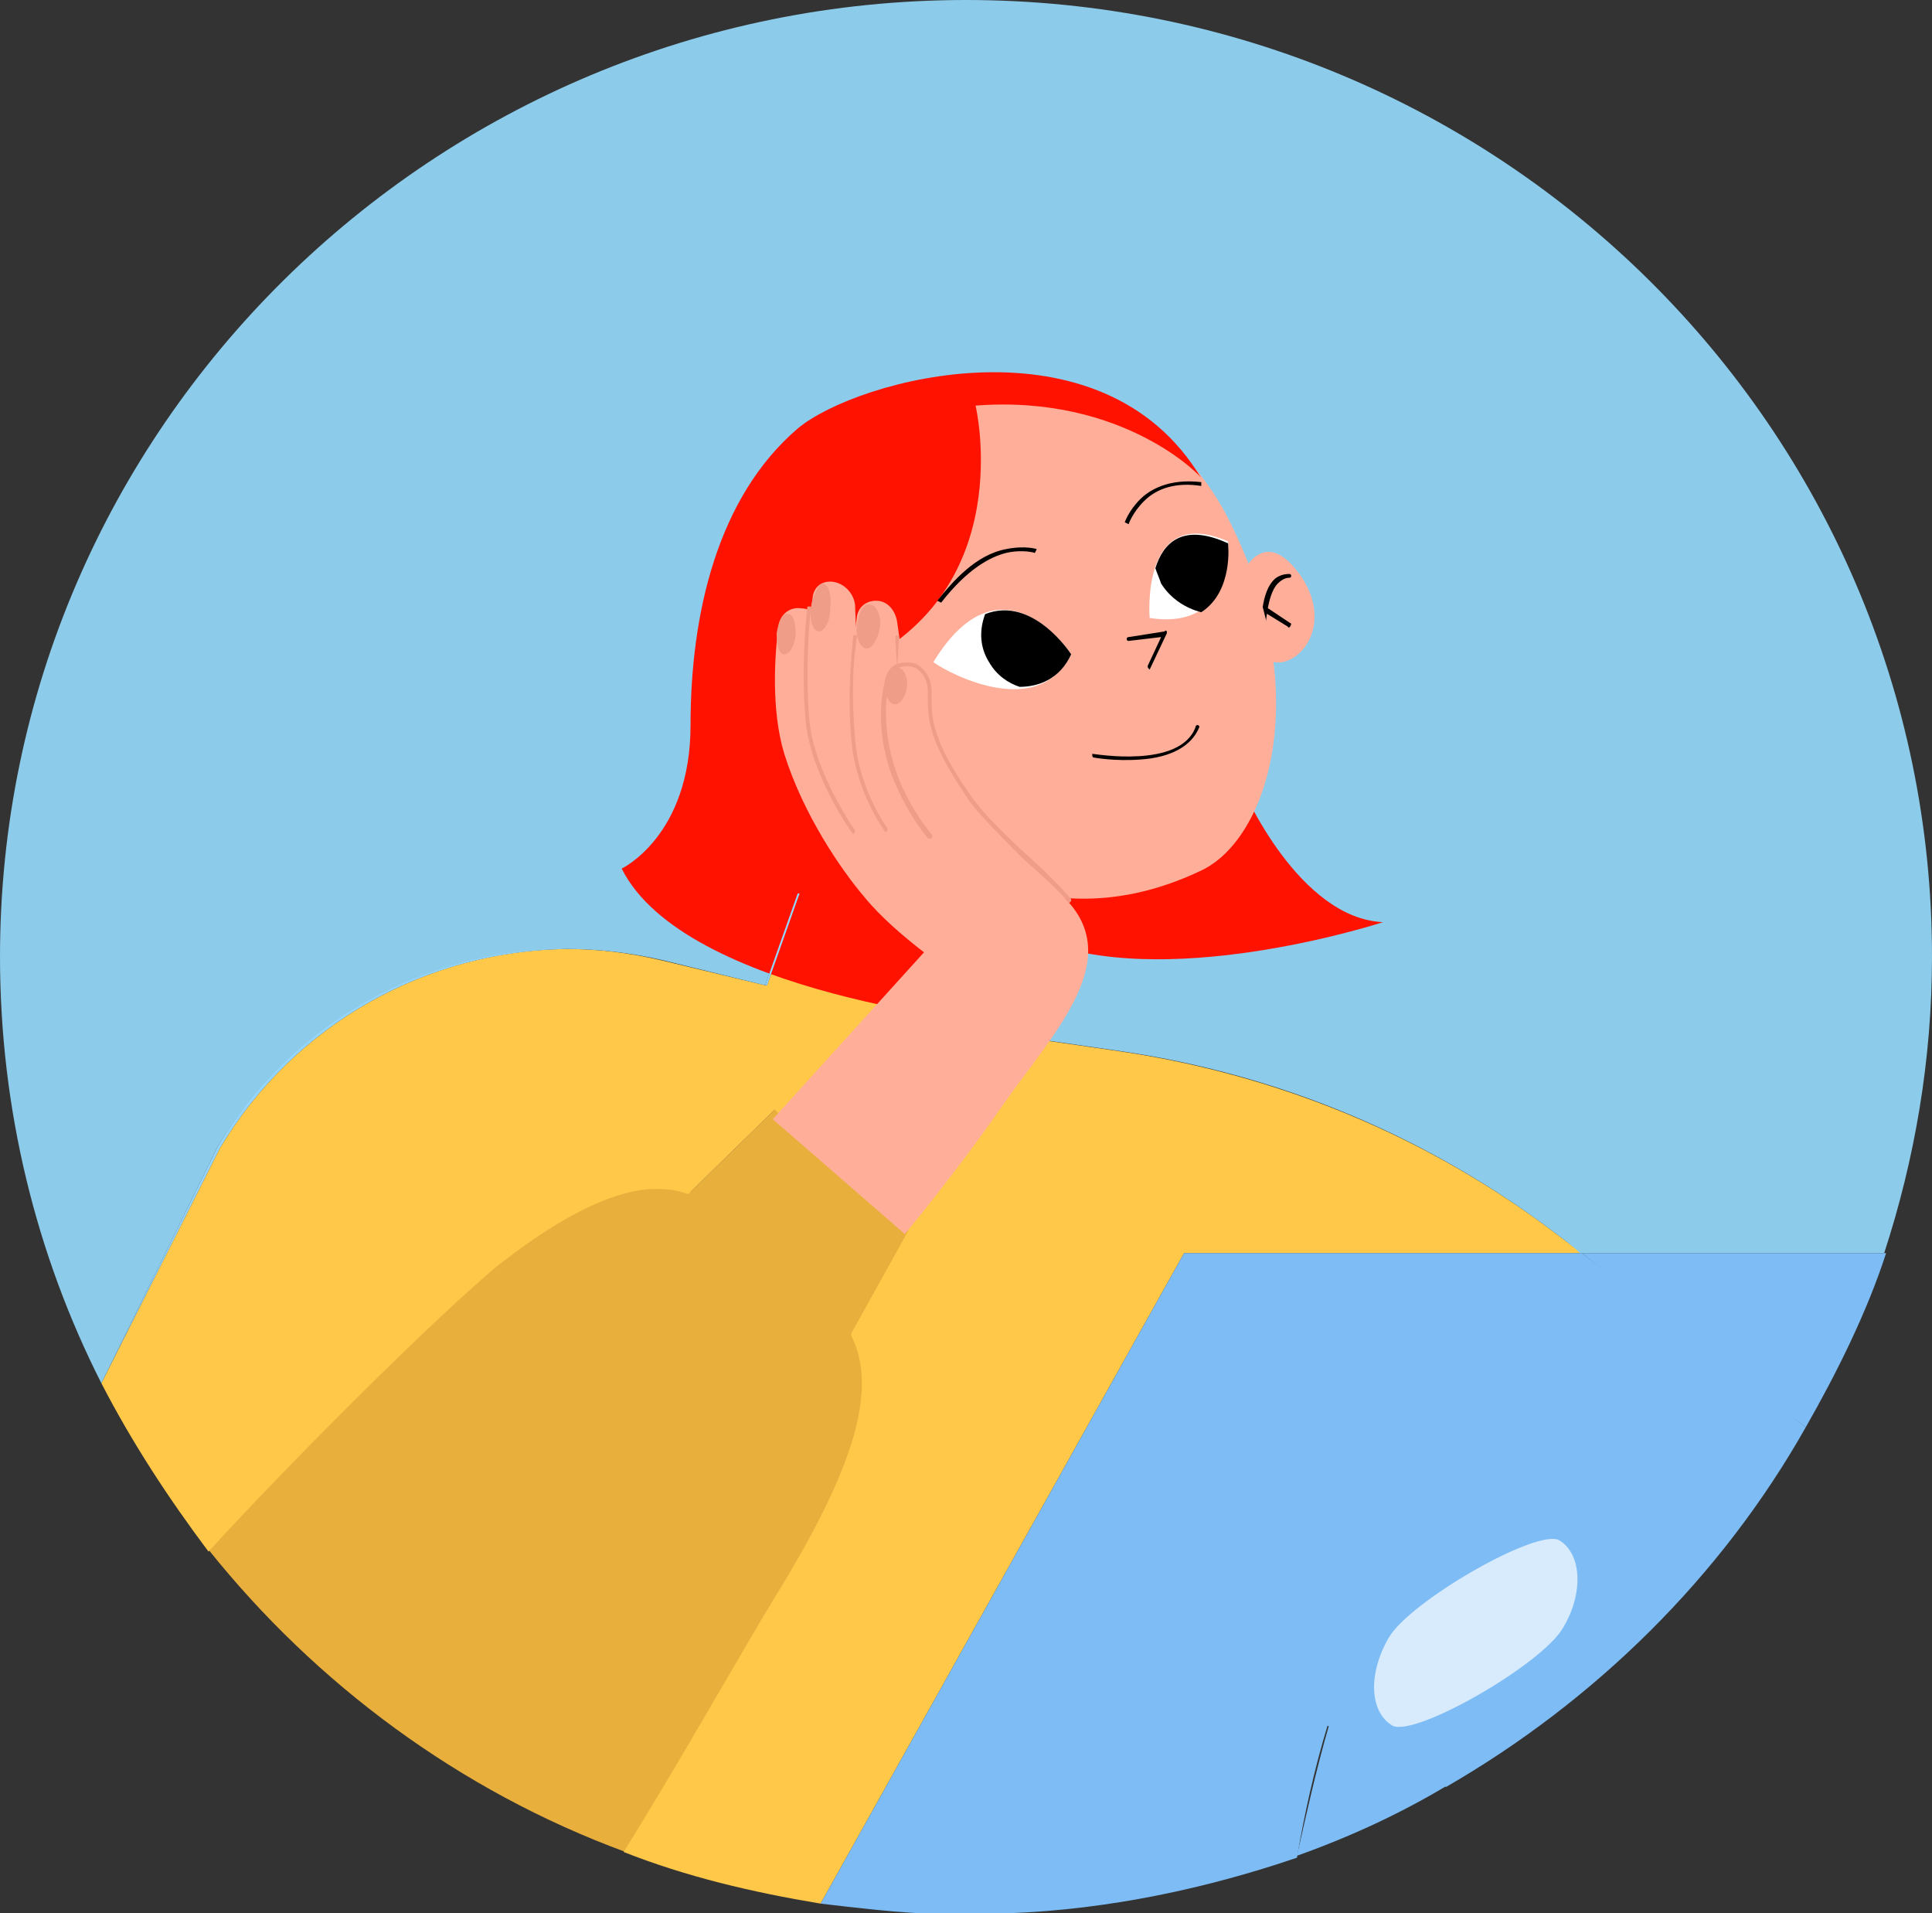 <?xml version="1.0" encoding="utf-8"?>
<!-- Generator: Adobe Illustrator 26.0.0, SVG Export Plug-In . SVG Version: 6.00 Build 0)  -->
<svg version="1.1" id="图层_1" xmlns="http://www.w3.org/2000/svg" xmlns:xlink="http://www.w3.org/1999/xlink" x="0px" y="0px"
	 viewBox="0 0 101 100" style="enable-background:new 0 0 101 100;" xml:space="preserve">
<rect x="0" y="0" width="101" height="100" fill="#333333" stroke="none"/>
<style type="text/css">
	.st0{fill:#E8AF3D;}
	.st1{fill:#FFC849;}
	.st2{fill:#8CCBEA;}
	.st3{fill:#7DBCF5;}
	.st4{fill:#FFAF99;}
	.st5{fill:#FF1300;}
	.st6{fill:#FFFFFF;}
	.st7{fill:#EF9D89;}
	.st8{fill:none;}
	.st9{fill:#94D6FF;}
	.st10{opacity:0.7;}
</style>
<path class="st0" d="M44.6,69.7L44.6,69.7l3-5.5l-7-6.3l-4.5,4.4H36c0,0-0.8-0.4-2.4-0.2c-2.7,0.4-5.5,2.3-7.4,3.9
	C23,68.5,15.1,76.5,10.9,81c5.6,7,13.1,12.6,21.8,15.8c2.7-4.3,6.6-11.3,7.9-13.3C44.8,76.7,46,72.6,44.6,69.7z"/>
<path class="st1" d="M82.7,65.5c-0.4-0.3-0.8-0.6-1.2-0.9c-6.8-5.2-14.8-8.5-23.3-9.7l-6.9-1l1.1-5l-10.6-2.2l-1.7,4.8H40l0,0
	l-5.4-1.3c-1.7-0.4-3.3-0.6-5-0.6c-7.3,0.1-14.2,3.9-18.1,10.4L5.3,72.3c1.6,3.1,3.5,6,5.6,8.8c4.1-4.5,12.1-12.5,15.2-15
	c1.9-1.5,4.8-3.5,7.4-3.9c1.6-0.2,2.4,0.2,2.4,0.2H36l4.5-4.4l7,6.3l-3,5.4v0.1c1.4,2.8,0.2,6.9-4,13.7c-1.3,2.1-5.2,9-7.9,13.3
	c3.3,1.3,6.7,2.1,10.3,2.7l19-34H82.7z"/>
<path class="st2" d="M29.6,49.6c1.7,0,3.4,0.2,5.1,0.6l5.3,1.3l1.7-4.8h0.1l0,0l10.7,2.2l-1.1,5l6.9,1c8.5,1.2,16.4,4.5,23.2,9.7
	c0.4,0.3,0.8,0.6,1.1,0.9h15.9c1.6-4.9,2.5-10.1,2.5-15.5c0-27.6-22.6-50-50.5-50C22.7,0,0,22.4,0,50c0,8,1.9,15.6,5.3,22.3
	l6.1-12.4C15.3,53.5,22.3,49.7,29.6,49.6z"/>
<path class="st3" d="M67.8,97c2.8-1,5.4-2.2,7.9-3.7l-6.2-3.2C68.8,92.5,68.3,94.8,67.8,97z"/>
<g>
	<g>
		<path id="SVGID_1_" class="st4" d="M65,29.9c0,0,1.1-2.5,3,0.2c1.9,2.8-0.4,5.1-1.7,4.4C65,33.9,65,29.9,65,29.9z"/>
	</g>
	<g>
		<g>
			<defs>
				<path id="SVGID_00000050645169627710062530000005478648156038460327_" d="M65,29.9c0,0,1.1-2.5,3,0.2c1.9,2.8-0.4,5.1-1.7,4.4
					C65,33.9,65,29.9,65,29.9z"/>
			</defs>
			<clipPath id="SVGID_00000176740333347340250140000009444489817399201942_">
				<use xlink:href="#SVGID_00000050645169627710062530000005478648156038460327_"  style="overflow:visible;"/>
			</clipPath>
		</g>
	</g>
</g>
<g>
	<g>
		<g>
			<g>
				<path d="M66.1,32.9L66.1,32.9C66.2,32.9,66.2,32.8,66.1,32.9c0.1-0.1,0.1-1.8,0.7-2.4c0.2-0.2,0.4-0.3,0.6-0.3
					c0.1,0,0.1-0.1,0.1-0.1c0-0.1-0.1-0.1-0.1-0.1c-0.3,0-0.6,0.1-0.8,0.3c-0.3,0.3-0.5,0.8-0.6,1.5c-0.1,0.5-0.1,1-0.1,1
					C66,32.9,66,32.9,66.1,32.9z"/>
			</g>
		</g>
	</g>
</g>
<g>
	<g>
		<g>
			<g>
				<path d="M67.4,32.8C67.4,32.8,67.4,32.7,67.4,32.8c0.1-0.1,0.1-0.2,0.1-0.2l-1.2-0.8c-0.1,0-0.1,0-0.2,0c0,0.1,0,0.1,0,0.2
					L67.4,32.8C67.3,32.7,67.3,32.8,67.4,32.8z"/>
			</g>
		</g>
	</g>
</g>
<g>
	<g>
		<path id="SVGID_00000129905696652884007620000014347659008406269614_" class="st5" d="M65,41.3c0,0,2.9,6.7,7.3,6.9
			c0,0-10.7,3.5-17.5,1.1s-1.9-5-1.9-5L65,41.3z"/>
	</g>
</g>
<g>
	<g>
		<g>
			<g>
				<path class="st4" d="M49.2,20.7c0,0,10.2-2.7,14.9,6.2c4.7,9,2.3,16.9-1.3,18.6c-4.4,2.1-9.3,2.2-14.4-1.3
					c-5.2-3.5-11.4-8.4-7.1-13.9C45.6,24.9,49.2,20.7,49.2,20.7z"/>
			</g>
		</g>
	</g>
</g>
<g>
	<g>
		<g>
			<g>
				<path class="st6" d="M56,34.2c0,0-3.6-5.5-7.2,0.4C48.8,34.7,54.1,38,56,34.2z"/>
			</g>
		</g>
	</g>
</g>
<g>
	<g>
		<g>
			<g>
				<path class="st6" d="M60.1,32.3c0,0-0.5-6,4.1-4C64.2,28.3,64.6,33,60.1,32.3z"/>
			</g>
		</g>
	</g>
</g>
<g>
	<g>
		<g>
			<g>
				<path d="M60.1,35C60.1,35,60.2,35,60.1,35l0.9-1.9V33c0,0-0.1-0.1-0.1,0L59,33.3c-0.1,0-0.1,0.1-0.1,0.1c0,0.1,0.1,0.1,0.1,0.1
					l1.7-0.2L60,34.8C60,34.9,60,34.9,60.1,35L60.1,35z"/>
			</g>
		</g>
	</g>
</g>
<g>
	<g>
		<g>
			<g>
				<path d="M57.1,39.4C57.2,39.4,57.2,39.4,57.1,39.4c0.1,0,4.6,0.8,5.4-1.4c0-0.1,0.1-0.1,0.1-0.1c0.1,0,0.1,0.1,0.1,0.1
					c-0.4,1-1.5,1.6-3.1,1.7c-1.3,0.1-2.4-0.1-2.4-0.1C57.1,39.6,57.1,39.5,57.1,39.4C57.1,39.5,57.1,39.4,57.1,39.4z"/>
			</g>
		</g>
	</g>
</g>
<g>
	<g>
		<g>
			<g>
				<path class="st5" d="M51,21.2c0,0,2.3,9.6-6.3,13.6l7.4,18.7c0,0-16.3-1.5-19.6-8.1c0,0,3.6-1.7,3.6-7.5s1.4-11.9,5.6-15.5
					c3.1-2.6,15.9-6.1,21.1,2.6C62.9,25,58.8,20.6,51,21.2z"/>
			</g>
		</g>
	</g>
</g>
<g>
	<g>
		<g>
			<g>
				<path class="st4" d="M45.1,43.5c0,0-2.7-3.1-2.9-5.9c-0.2-2.1,0.1-5.1,0.3-6.5c0.1-0.4,0.4-0.7,0.9-0.7l0,0
					c0.6,0,1.2,0.5,1.3,1.2l0.2,5.5l6.4,9.7l-0.9,4.5L45.1,43.5z"/>
			</g>
		</g>
	</g>
</g>
<g>
	<g>
		<g>
			<g>
				<path class="st4" d="M47.4,44.5c0,0-2.7-3.1-2.9-5.9c-0.2-2,0.1-4.9,0.3-6.4c0.1-0.5,0.5-0.8,1-0.8l0,0c0.6,0,1,0.5,1.1,1.1
					l0.6,4.3l2.7,9.9L47.4,44.5z"/>
			</g>
		</g>
	</g>
</g>
<g>
	<g>
		<g>
			<g>
				<path class="st4" d="M45.2,46.9C44,45.5,42,42.6,41,39.4c-0.7-2.3-0.5-5.2-0.3-6.7c0.1-0.6,0.6-1,1.2-0.9l0,0
					c0.5,0,0.9,0.4,1,0.9l0.6,4.5l6.9,14.1C50.3,51.2,46.9,49,45.2,46.9z"/>
			</g>
		</g>
	</g>
</g>
<g>
	<g>
		<g>
			<g>
				<path class="st4" d="M49.3,44.4c0,0-4.8-3.1-2.8-9c0.2-0.6,0.9-0.9,1.5-0.6c0,0,0.7,0.4,0.7,1.3c0,1.4-0.1,2.4,2.2,5.8
					c1,1.5,3.7,3.7,5,5.3c2.8,3.2-1,7-3.5,10.6c-2.5,3.6-5.1,6.7-5.1,6.7l-6.9-6l8.7-9.6L49.3,44.4z"/>
			</g>
		</g>
	</g>
</g>
<g>
	<g>
		<g>
			<g>
				<path class="st7" d="M46.9,35C47,35,47,34.9,46.9,35l0.1-1.7c0-0.1-0.1-0.1-0.1-0.1c-0.1,0-0.1,0.1-0.1,0.1L46.9,35
					C46.8,34.9,46.9,35,46.9,35z"/>
			</g>
		</g>
	</g>
</g>
<g>
	<g>
		<g>
			<g>
				<path class="st7" d="M46.3,43.5L46.3,43.5c0.1-0.1,0.1-0.1,0.1-0.2c0,0-1.5-2-1.7-4.7c-0.2-2.3-0.1-4.1,0.1-5.3
					c0-0.1,0-0.1-0.1-0.1s-0.1,0-0.1,0.1c-0.1,1.1-0.3,3-0.1,5.3C44.7,41.3,46.2,43.4,46.3,43.5C46.2,43.4,46.2,43.5,46.3,43.5z"/>
			</g>
		</g>
	</g>
</g>
<g>
	<g>
		<g>
			<g>
				<path class="st7" d="M55.9,47.2C56,47.2,56,47.2,55.9,47.2C56,47.1,56,47.1,56,47c-0.6-0.7-1.4-1.5-2.3-2.3
					c-1.1-1-2.2-2.1-2.8-2.9c-2.2-3.1-2.2-4.2-2.2-5.5c0-0.1,0-0.1,0-0.2c0-1-0.8-1.4-0.8-1.4l0,0c-0.3-0.1-0.7-0.1-1,0
					s-0.5,0.4-0.6,0.7c-0.6,2.4,0,4.6,0.7,6c0.7,1.5,1.5,2.4,1.5,2.4s0.1,0.1,0.2,0c0,0,0.1-0.1,0-0.2c0,0-0.8-0.9-1.5-2.4
					c-0.6-1.3-1.2-3.4-0.7-5.8c0.1-0.2,0.2-0.4,0.5-0.5s0.6-0.1,0.8,0c0.1,0,0.7,0.4,0.7,1.2c0,0.1,0,0.1,0,0.2c0,1.3,0,2.4,2.2,5.6
					c0.6,0.8,1.7,1.9,2.8,3C54.4,45.7,55.3,46.5,55.9,47.2L55.9,47.2z"/>
			</g>
		</g>
	</g>
</g>
<g>
	<g>
		<g>
			<g>
				<path class="st7" d="M44.6,43.6L44.6,43.6c0.1-0.1,0.1-0.1,0.1-0.2c0,0-2.2-3.1-2.4-5.9c-0.2-2.5,0-5,0.1-5.7
					c0-0.1,0-0.1-0.1-0.1s-0.1,0-0.1,0.1c-0.1,0.9-0.3,3.3-0.1,5.7C42.3,40.4,44.5,43.5,44.6,43.6C44.5,43.6,44.6,43.6,44.6,43.6z"
					/>
			</g>
		</g>
	</g>
</g>
<g>
	<g>
		<g>
			<g>
				<path class="st7" d="M46.3,35.7c-0.1,0.5,0.1,1,0.4,1.1c0.3,0.1,0.6-0.3,0.7-0.8c0.1-0.5-0.1-1-0.4-1.1
					C46.8,34.8,46.4,35.2,46.3,35.7z"/>
			</g>
		</g>
	</g>
</g>
<g>
	<g>
		<g>
			<g>
				<path class="st7" d="M44.8,32.7c-0.1,0.6,0.2,1.2,0.5,1.2s0.6-0.5,0.7-1.1c0.1-0.6-0.2-1.2-0.5-1.2C45.1,31.5,44.9,32,44.8,32.7
					z"/>
			</g>
		</g>
	</g>
</g>
<g>
	<g>
		<g>
			<g>
				<path class="st7" d="M42.4,31.7c-0.1,0.7,0.1,1.3,0.4,1.3c0.3,0,0.6-0.5,0.6-1.2c0.1-0.7-0.1-1.3-0.4-1.3
					C42.8,30.5,42.5,31.1,42.4,31.7z"/>
			</g>
		</g>
	</g>
</g>
<g>
	<g>
		<g>
			<g>
				<path class="st7" d="M40.6,33.1c0,0.6,0.1,1.1,0.4,1.1c0.3,0,0.5-0.4,0.6-1c0-0.6-0.1-1.1-0.4-1.1C40.9,32,40.7,32.5,40.6,33.1z
					"/>
			</g>
		</g>
	</g>
</g>
<g>
	<g>
		<path d="M60.4,29.7c0.1,0.3,0.2,0.5,0.3,0.8c0.5,0.8,1.3,1.3,2.1,1.5c1.7-1.1,1.4-3.6,1.4-3.6C61.8,27.3,60.8,28.4,60.4,29.7z"/>
	</g>
</g>
<g>
	<g>
		<path d="M56,34.2c0,0-2-3.1-4.5-2.1c-0.3,0.8-0.3,1.7,0.2,2.5c0.4,0.7,1,1.1,1.6,1.3C54.3,35.9,55.4,35.5,56,34.2z"/>
	</g>
</g>
<g>
	<g>
		<path d="M59,27.4l-0.2-0.1c0,0,0.2-0.6,0.8-1.2c0.5-0.5,1.5-1.1,3.2-0.9v0.2c-1.3-0.2-2.3,0.1-3,0.8C59.2,26.8,59,27.4,59,27.4z"
			/>
	</g>
</g>
<g>
	<g>
		<path d="M49.2,31.5L49,31.4c0.8-1,2-2.4,3.6-2.7c1-0.2,1.6,0,1.6,0l-0.1,0.2v-0.1v0.1c0,0-0.6-0.2-1.5,0
			C51.8,29.1,50.6,29.7,49.2,31.5z"/>
	</g>
</g>
<path class="st8" d="M58.3,54.9l-6.9-1l1.1-5l-10.7-2.2l0,0l10.6,2.2l-1.1,5L58.3,54.9c8.4,1.2,16.4,4.5,23.2,9.7
	c0.4,0.3,0.8,0.6,1.2,0.9l0,0c-0.4-0.3-0.8-0.6-1.2-0.9C74.7,59.4,66.8,56.1,58.3,54.9z"/>
<path class="st8" d="M42.6,99.9H48c-1.7-0.1-3.4-0.2-5.1-0.5L42.6,99.9z"/>
<path class="st8" d="M29.6,49.6c1.7,0,3.3,0.2,5,0.6l5.4,1.3l0,0l-5.3-1.3C33,49.8,31.3,49.6,29.6,49.6z"/>
<path class="st1" d="M50.4,100c0.8,0,1.6,0,2.3-0.1H48C48.8,100,49.6,100,50.4,100z"/>
<path class="st3" d="M69.4,90.2l6.2,3.2c7.8-4.5,14.4-11,18.8-18.8c-4.1-3.2-8.1-6.4-11.7-9.1H61.9l-19,34c1.7,0.2,3.4,0.4,5.1,0.5
	h4.8c5.2-0.2,10.3-1.3,15-2.9C68.2,94.8,68.7,92.5,69.4,90.2z"/>
<path class="st3" d="M94.4,74.6c1.6-2.8,3.2-6,4.2-9.1H82.7C86.3,68.3,90.2,71.5,94.4,74.6z"/>
<polygon class="st9" points="40,51.5 40.1,51.5 41.8,46.7 41.7,46.7 "/>
<path class="st9" d="M29.6,49.6c-7.3,0-14.3,3.8-18.2,10.3L5.3,72.3L11.5,60C15.4,53.5,22.3,49.7,29.6,49.6z"/>
<g class="st10">
	<g>
		<g>
			<g>
				<path class="st6" d="M81.7,85.1c-1.1,1.9-7.7,5.7-8.9,5.1c-1.2-0.7-1.3-2.7-0.2-4.6c1.1-1.9,7.7-5.7,8.9-5.1
					C82.7,81.2,82.8,83.3,81.7,85.1z"/>
			</g>
		</g>
	</g>
</g>
</svg>
